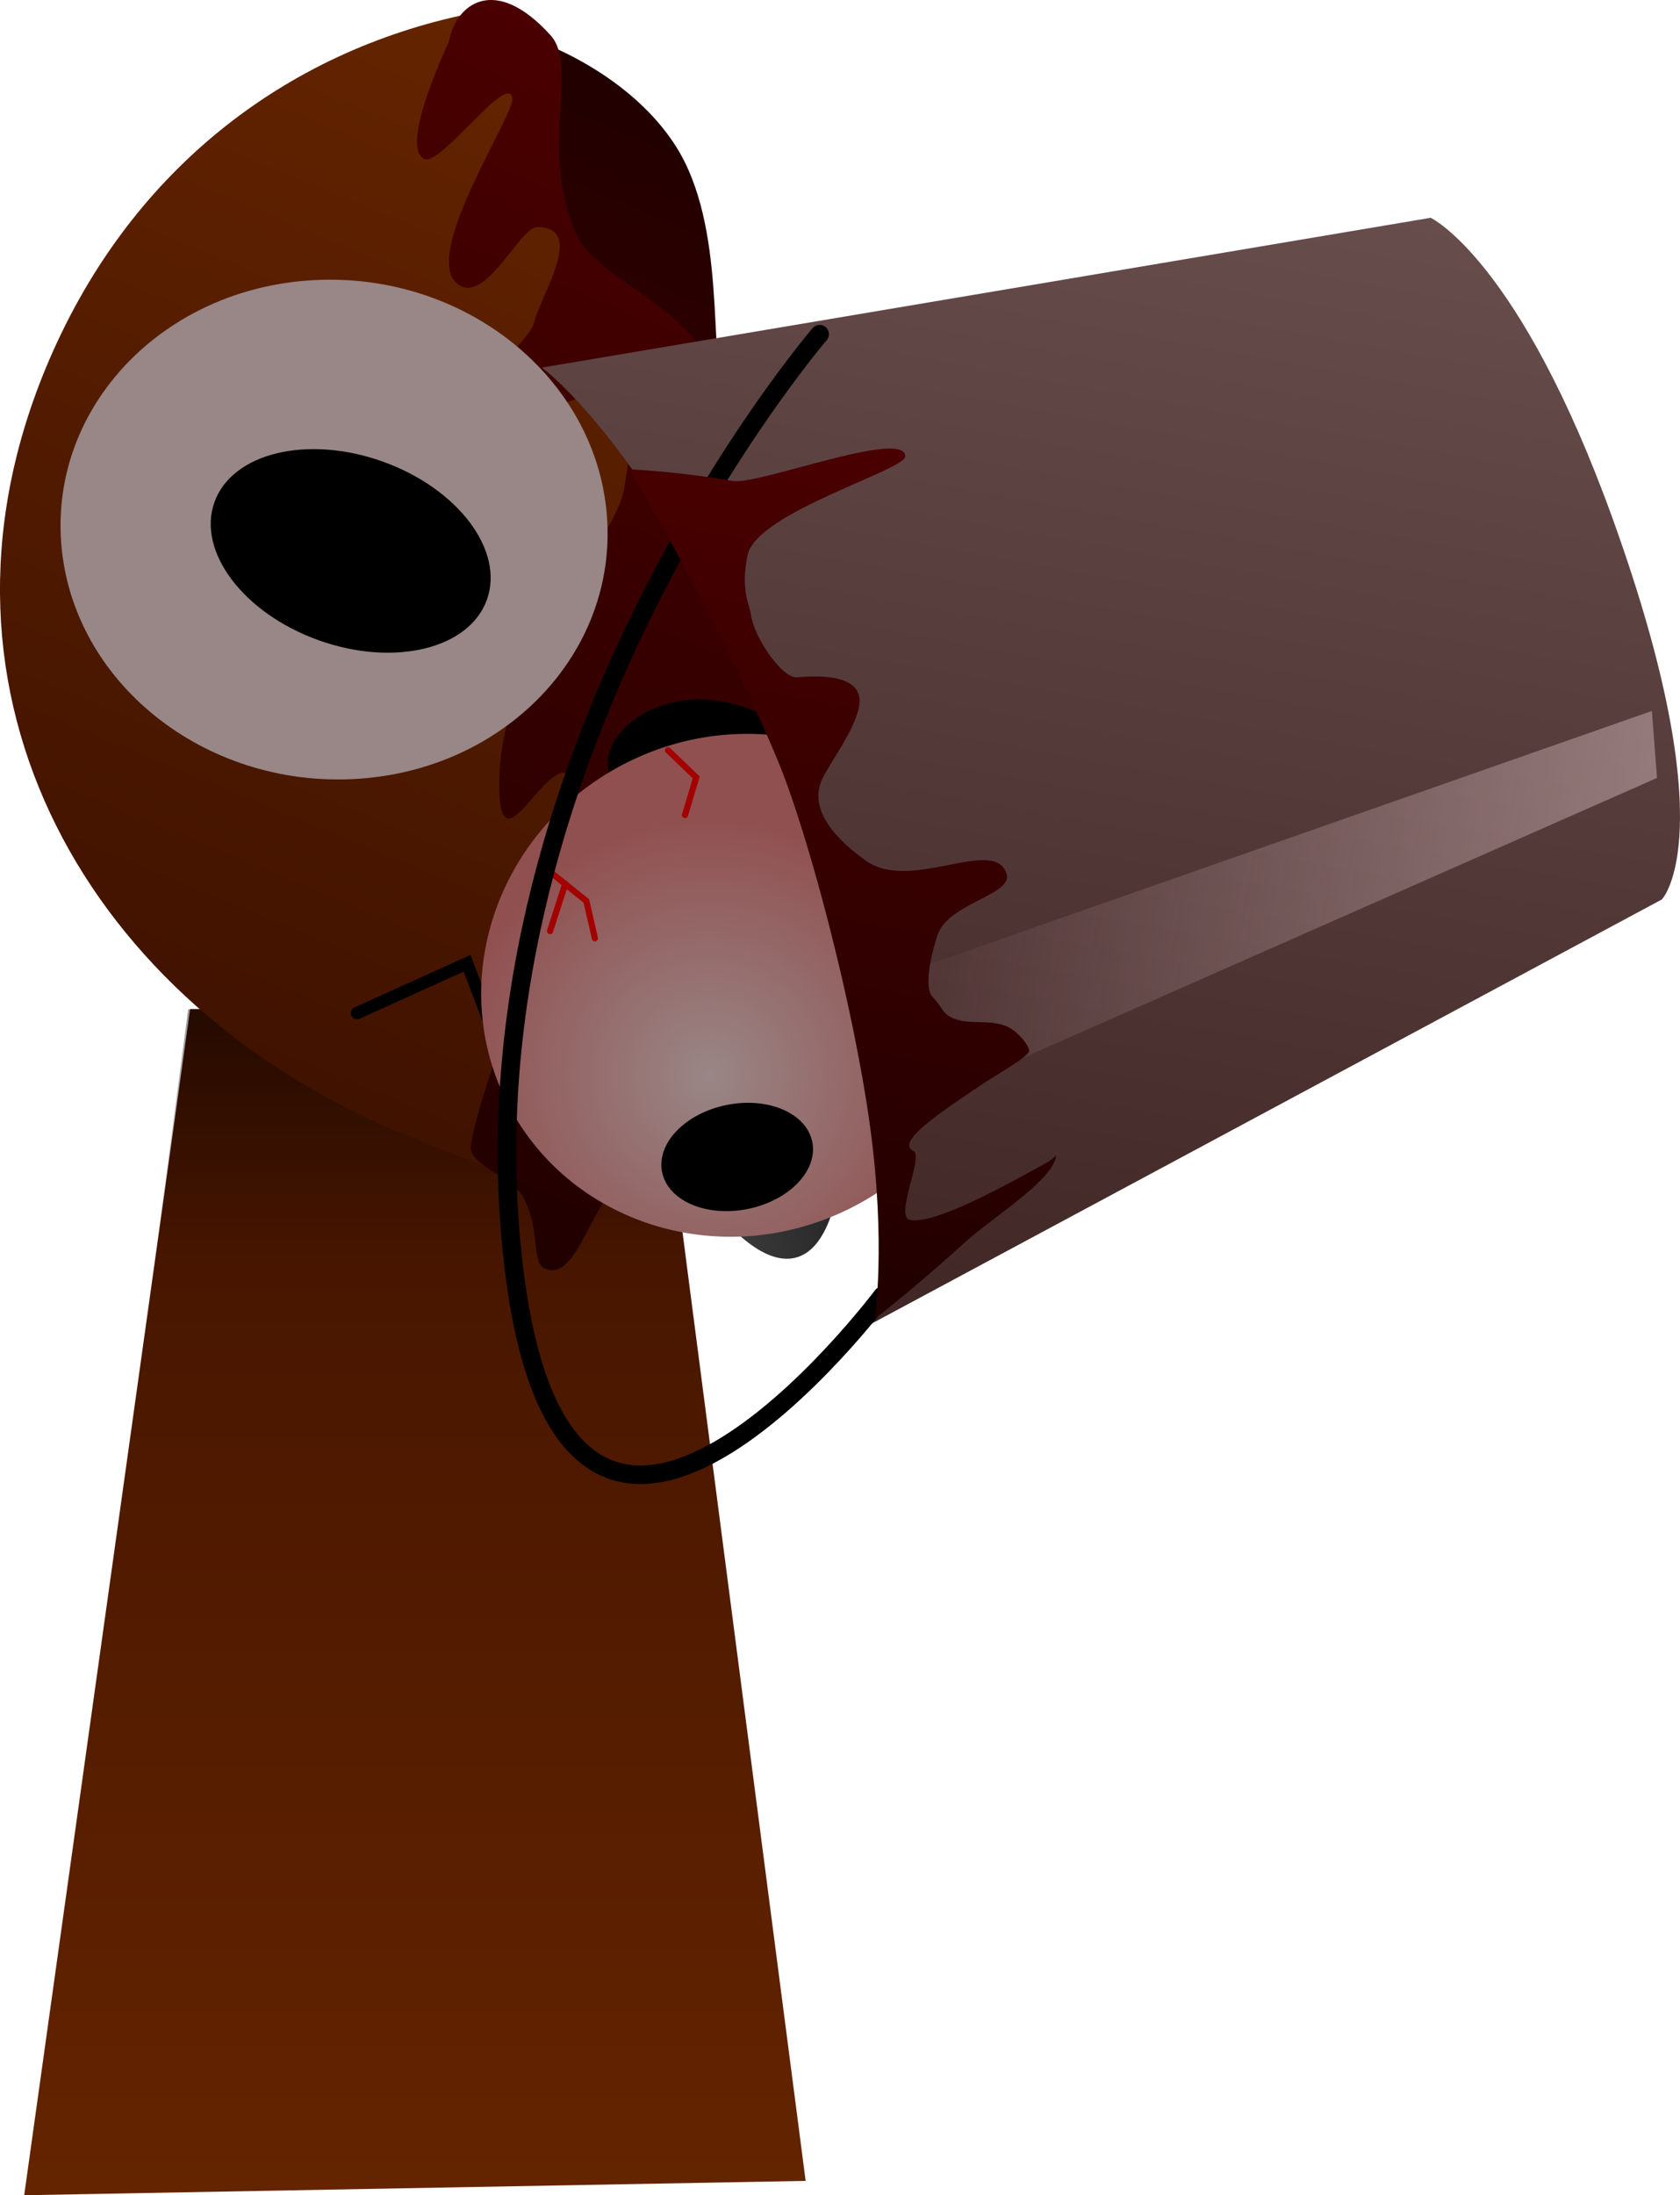 <svg version="1.1" xmlns="http://www.w3.org/2000/svg" xmlns:xlink="http://www.w3.org/1999/xlink" width="135.987" height="177.564" viewBox="0,0,135.987,177.564"><defs><linearGradient x1="319.99" y1="188.188" x2="319.99" y2="284.134" gradientUnits="userSpaceOnUse" id="color-1"><stop offset="0" stop-color="#401200"/><stop offset="1" stop-color="#642400"/></linearGradient><linearGradient x1="319.836" y1="188.206" x2="319.836" y2="208.99" gradientUnits="userSpaceOnUse" id="color-2"><stop offset="0" stop-color="#000000" stop-opacity="0.42"/><stop offset="1" stop-color="#000000" stop-opacity="0"/></linearGradient><linearGradient x1="352.641" y1="119.228" x2="325.775" y2="184.406" gradientUnits="userSpaceOnUse" id="color-3"><stop offset="0" stop-color="#210000"/><stop offset="1" stop-color="#4a0000"/></linearGradient><linearGradient x1="349.781" y1="166.384" x2="329.64" y2="172.151" gradientUnits="userSpaceOnUse" id="color-4"><stop offset="0" stop-color="#1a1a1a"/><stop offset="1" stop-color="#474747"/></linearGradient><linearGradient x1="343.541" y1="115.144" x2="310.684" y2="194.86" gradientUnits="userSpaceOnUse" id="color-5"><stop offset="0" stop-color="#642400"/><stop offset="1" stop-color="#401200"/></linearGradient><linearGradient x1="352.308" y1="117.046" x2="316.68" y2="203.484" gradientUnits="userSpaceOnUse" id="color-6"><stop offset="0" stop-color="#4a0000"/><stop offset="1" stop-color="#210000"/></linearGradient><radialGradient cx="343.83" cy="193.515" r="20.647" gradientUnits="userSpaceOnUse" id="color-7"><stop offset="0" stop-color="#998686"/><stop offset="1" stop-color="#915050"/></radialGradient><linearGradient x1="382.661" y1="120.632" x2="365.463" y2="215.252" gradientUnits="userSpaceOnUse" id="color-8"><stop offset="0" stop-color="#684d4d"/><stop offset="1" stop-color="#412626"/></linearGradient><linearGradient x1="359.07" y1="174.742" x2="417.641" y2="185.387" gradientUnits="userSpaceOnUse" id="color-9"><stop offset="0" stop-color="#ffe6e6" stop-opacity="0"/><stop offset="1" stop-color="#ffe6e6" stop-opacity="0.365"/></linearGradient><linearGradient x1="359.927" y1="143.067" x2="347.493" y2="211.477" gradientUnits="userSpaceOnUse" id="color-10"><stop offset="0" stop-color="#4a0000"/><stop offset="1" stop-color="#210000"/></linearGradient></defs><g transform="translate(-286.405,-106.57)"><g data-paper-data="{&quot;isPaintingLayer&quot;:true}" fill-rule="nonzero" stroke-linejoin="miter" stroke-miterlimit="10" stroke-dasharray="" stroke-dashoffset="0" style="mix-blend-mode: normal"><g stroke-width="0" stroke-linecap="butt"><path d="M288.363,284.134l13.432,-95.946h37.509l12.313,94.785z" fill="url(#color-1)" stroke="#000000"/><path d="M298.799,209.499l2.843,-21.293h37.509l2.945,20.838z" fill="url(#color-2)" stroke="none"/></g><path d="M354.826,196.266c-3.455,1.612 -29.069,-67.521 -31.89,-73.568c-2.821,-6.047 -2.307,-12.256 1.148,-13.868c1.818,-0.848 12.335,2.239 17.007,9.537c4.208,6.574 2.619,17.22 3.956,20.086c0,0 13.235,56.202 9.779,57.814z" fill="url(#color-3)" stroke="#000000" stroke-width="0" stroke-linecap="butt"/><path d="M350.88,208.278c-5.562,1.592 -15.071,-14.583 -21.239,-36.128c-6.169,-21.545 -6.661,-40.302 -1.099,-41.894c5.562,-1.592 15.071,14.583 21.239,36.128c6.169,21.545 6.661,40.302 1.099,41.894z" fill="url(#color-4)" stroke="#000000" stroke-width="0" stroke-linecap="butt"/><path d="M290.067,136.446c6.607,-16.029 19.471,-25.725 34.337,-28.767c1.239,-0.254 5.256,1.478 5.8,4.289c0.779,4.025 0.115,10.443 2.901,16.606c4.136,9.147 13.797,21.859 17.964,32.751c4.366,11.412 1.33,22.818 -0.359,30.481c-0.754,3.42 3.494,6.789 2.186,9.022c-5.145,8.783 -25.34,0.986 -33.836,-2.516c-25.398,-10.468 -39.882,-35.449 -28.993,-61.866z" fill="url(#color-5)" stroke="#000000" stroke-width="0" stroke-linecap="butt"/><path d="M343.716,136.002c12.084,34.178 6.682,51.497 7.345,56.236c0.243,1.735 -0.97,11.503 -2.368,12.041c-0.662,0.255 -6.274,1.003 -8.205,0.546c-2.189,-0.518 -0.79,-2.276 -2.927,-2.44c-0.224,-0.017 -1.771,0.563 -2.372,1.513c-1.467,2.317 -2.719,6.295 -4.75,5.25c-1.015,-0.522 -0.301,-3.349 -1.716,-5.795c-0.912,-1.575 -4.366,-2.605 -4.203,-4.05c0.595,-5.263 9.459,-25.825 8.713,-28.703c-1.572,-6.062 -6.731,8.502 -6.402,-1.357c0.328,-9.859 9.363,-18.821 10.087,-23.139c0.725,-4.318 1.871,-9.483 -5.055,-6.847c-6.927,2.636 -7.126,17.112 -9.664,9.593c-2.538,-7.519 6.988,-14.12 7.437,-16.19c0.449,-2.07 4.282,-7.734 0.244,-7.719c-1.412,0.005 -4.103,6.204 -6.367,4.652c-3.177,-2.178 4.509,-13.636 4.358,-15.043c-0.245,-2.293 -5.835,5.528 -7.133,4.878c-2.058,-1.032 1.991,-9.379 2.031,-9.595c0.539,-2.877 3.656,-5.424 8.191,-0.42c2.346,2.589 -0.932,9.076 2.036,16.009c1.515,3.538 9.091,5.974 10.719,10.579z" fill="url(#color-6)" stroke="#000000" stroke-width="0" stroke-linecap="round"/><path d="M315.308,188.512l8.904,-4.027l3.34,8.764" fill="none" stroke="#000000" stroke-width="1" stroke-linecap="round"/><path d="M368.337,184.861c-0.922,4.999 -12.156,4.848 -20.909,-2.25c-5.565,-4.513 -11.497,-8.344 -11.818,-14.296c-0.184,-3.409 7.294,-8.771 16.047,-1.673c8.753,7.098 17.602,13.22 16.68,18.219z" fill="#000000" stroke="#000000" stroke-width="0" stroke-linecap="butt"/><path d="M335.528,148.243c0.892,11.144 -8.271,20.699 -20.466,21.341c-12.195,0.642 -22.805,-7.872 -23.697,-19.016c-0.892,-11.144 8.271,-20.699 20.466,-21.341c12.195,-0.642 22.805,7.872 23.697,19.016z" fill="#998686" stroke="#000000" stroke-width="0" stroke-linecap="butt"/><g><path d="M365.043,176.962c4.933,9.985 0.498,22.246 -9.906,27.386c-10.404,5.14 -22.836,1.212 -27.769,-8.774c-4.933,-9.985 -0.498,-22.246 9.906,-27.386c10.404,-5.14 22.836,-1.212 27.769,8.773z" fill="url(#color-7)" stroke="#000000" stroke-width="0" stroke-linecap="butt"/><path d="M339.996,201.367c-0.464,-2.324 1.882,-4.752 5.24,-5.422c3.358,-0.67 6.456,0.67 6.92,2.995c0.464,2.324 -1.882,4.752 -5.24,5.422c-3.358,0.67 -6.456,-0.67 -6.92,-2.995z" fill="#000000" stroke="none" stroke-width="0" stroke-linecap="butt"/><path d="M334.557,182.461l-0.691,-3.016l-3.507,-2.811l0.82,-3.645" fill="none" stroke="#a30000" stroke-width="0.5" stroke-linecap="round"/><path d="M330.929,181.876l1.232,-3.817" fill="none" stroke="#a30000" stroke-width="0.5" stroke-linecap="round"/><path d="M340.48,167.262l2.283,2.193l-0.911,3.039" fill="none" stroke="#a30000" stroke-width="0.5" stroke-linecap="round"/></g><path d="M303.762,147.193c1.426,-3.992 7.519,-5.466 13.611,-3.291c6.091,2.175 9.873,7.175 8.448,11.168c-1.426,3.992 -7.519,5.466 -13.611,3.291c-6.091,-2.175 -9.873,-7.175 -8.448,-11.168z" fill="#000000" stroke="none" stroke-width="0" stroke-linecap="butt"/><g stroke-width="0"><path d="M330.271,136.303l71.94,-12.117c0,0 7.185,3.378 14.766,24.438c9.137,25.382 3.946,30.7 3.946,30.7l-64.066,34.364c0,0 5.951,-7.765 -6.372,-43.021c-9.163,-26.214 -20.215,-34.364 -20.215,-34.364z" fill="url(#color-8)" stroke="#000000" stroke-linecap="round"/><path d="M356.99,186.187l63.127,-22.11l0.413,5.418l-61.282,27.039z" fill="url(#color-9)" stroke="none" stroke-linecap="butt"/></g><path d="M357.832,211.38c0,0 -25.392,33.94 -29.815,-2.111c-5.037,-41.061 24.735,-75.67 24.735,-75.67" fill="none" stroke="#000000" stroke-width="1.5" stroke-linecap="round"/><path d="M337.341,144.535c0,0 3.794,0.141 8.373,0.941c2.034,0.355 13.864,-4.247 13.973,-2.003c0.054,1.115 -12.019,4.529 -12.761,7.977c-0.612,2.843 0.168,4.064 0.263,4.818c0.231,1.827 2.515,5.199 3.741,5.088c2.238,-0.203 5.699,-0.138 4.953,2.635c-0.512,1.903 -1.991,3.815 -2.847,5.44c-1.671,3.175 2.579,6.093 3.346,6.677c3.646,2.776 10.527,-1.988 11.5,1.15c0.533,1.718 -4.726,2.331 -5.601,4.969c-0.266,0.801 -1.257,4.118 -0.356,5.022c0.875,0.879 0.682,1.445 2.078,1.831c1.157,0.32 2.611,-0.029 3.888,0.511c0.878,0.371 1.877,1.593 1.814,2.004c-0.074,0.487 -2.683,1.897 -4.479,3.131c-2.291,1.574 -6.458,4.241 -4.885,4.937c0.879,0.389 -1.597,5.353 -0.245,5.589c2.175,0.379 8.537,-3.275 11.029,-4.637c0.693,-0.379 0.767,-0.695 0.757,-0.559c-0.142,1.906 -5.124,4.972 -7.26,6.907c-4.347,3.937 -7.405,6.281 -7.405,6.281c0,0 0.911,-6.09 -0.378,-15.507c-1.379,-10.077 -5.035,-23.701 -7.379,-29.406c-4.785,-11.647 -12.117,-23.795 -12.117,-23.795z" fill="url(#color-10)" stroke="#000000" stroke-width="0" stroke-linecap="butt"/></g></g></svg>